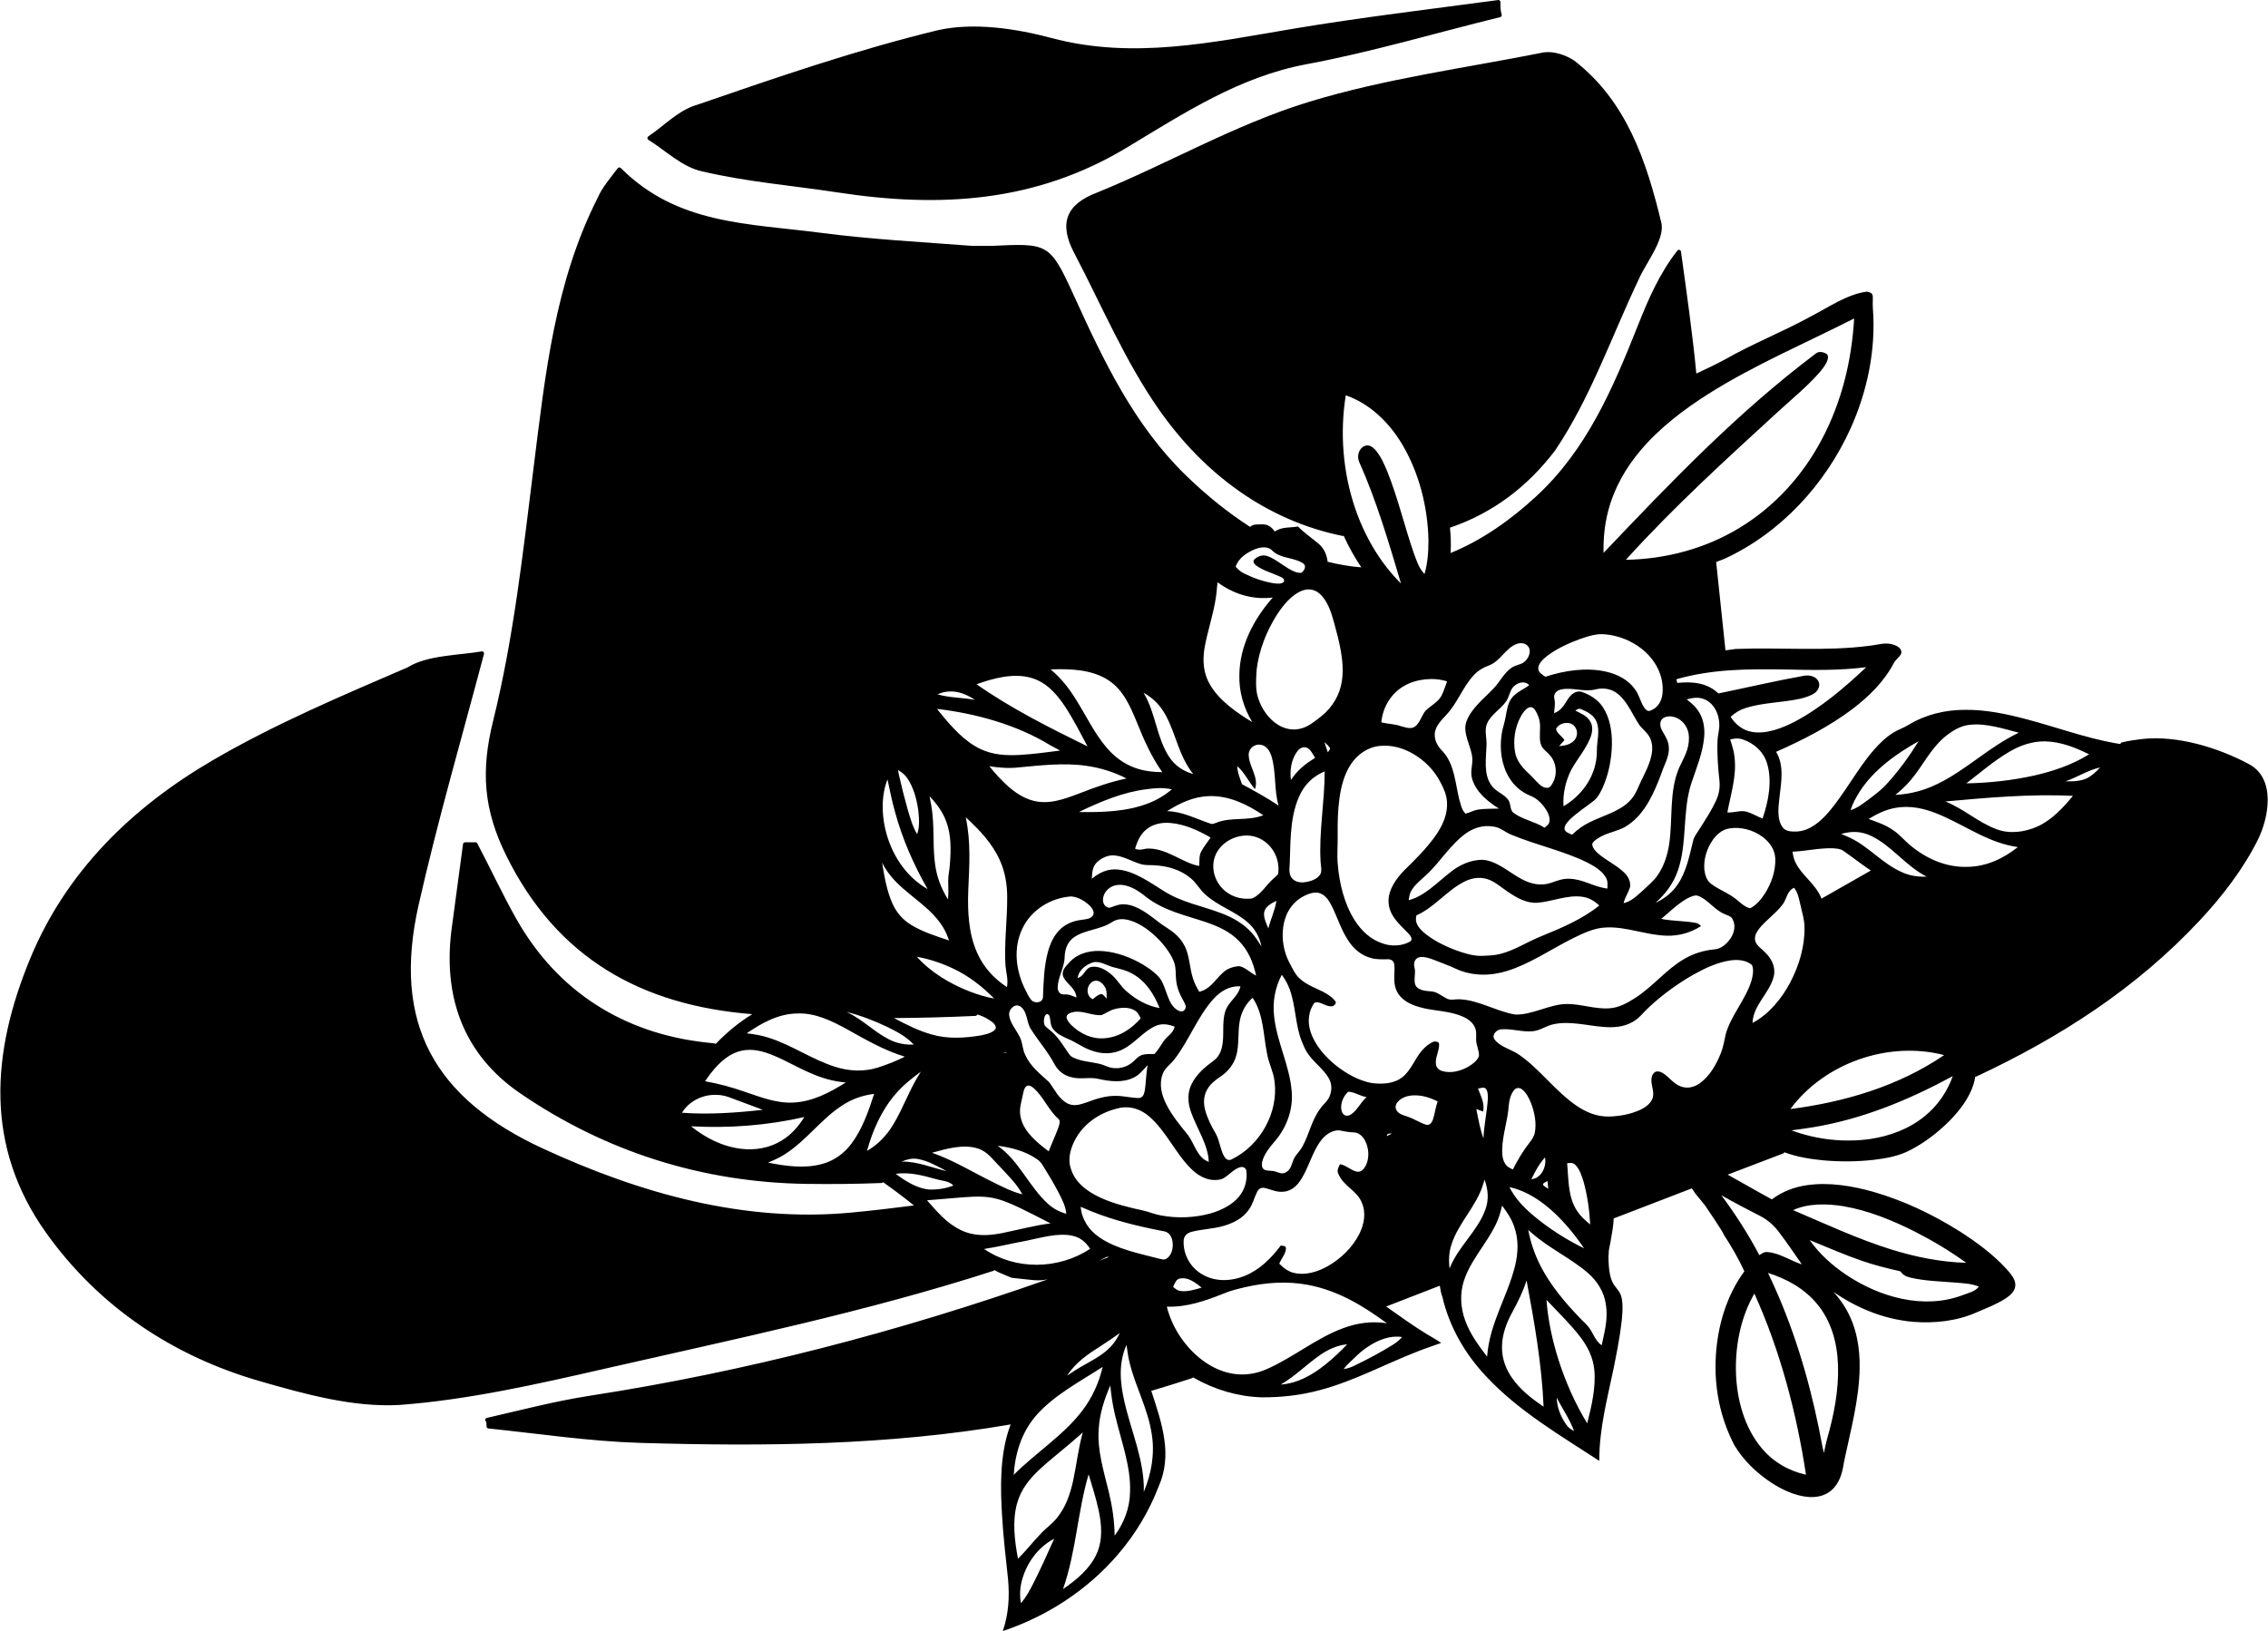 <?xml version="1.0" encoding="UTF-8"?>
<!DOCTYPE svg PUBLIC "-//W3C//DTD SVG 1.0//EN" "http://www.w3.org/TR/2001/REC-SVG-20010904/DTD/svg10.dtd">
<!-- Creator: CorelDRAW -->
<svg xmlns="http://www.w3.org/2000/svg" xml:space="preserve" width="1.667in" height="1.199in" version="1.0" shape-rendering="geometricPrecision" text-rendering="geometricPrecision" image-rendering="optimizeQuality" fill-rule="evenodd" clip-rule="evenodd"
viewBox="0 0 1666.67 1199.12"
 xmlns:xlink="http://www.w3.org/1999/xlink"
 xmlns:xodm="http://www.corel.com/coreldraw/odm/2003">
 <g id="Layer_x0020_1">
  <path fill="black" d="M774.65 1131.21c-4.96,11.17 -10,22.33 -15.53,33.24 -2.63,5 -5.07,9.87 -8.94,14.07 -0.98,-5.93 -0.69,-11.41 0.9,-17.19 3.55,-12.59 11.84,-24.03 23.57,-30.13zm-56.51 -385.44c-0.18,0.6 -0.71,1.04 -1.37,1.07 -19.96,0.93 -39.93,1.46 -59.91,1.6 9.2,4.84 18.43,9.52 28.15,12.16 11.46,3.33 24.41,2.54 36.05,0.53 3.49,-0.78 8.57,-1.75 10.66,-4.93 0.5,-3.34 -3.44,-5.47 -5.81,-6.99 -2.52,-1.59 -5.12,-2.61 -7.78,-3.43zm-165.37 -0.2c-81.63,-6.5 -143.48,-41.11 -180.82,-116.44 -16.84,-33.97 -18.8,-62.5 -9.73,-99.11 15.13,-61.09 21.99,-124.03 29.78,-186.37 8.56,-68.44 15.53,-136.07 47.24,-198.52 3.21,-7.49 9.69,-14.91 14.59,-21.44 0.27,-0.36 0.65,-0.56 1.09,-0.59 0.45,-0.04 0.85,0.11 1.17,0.43 41.55,41.55 93.13,40.6 147.22,47.65 36.98,4.82 74.27,6.75 111.38,9.6 4.49,0 8.93,0 13.39,0 42.07,-1.96 43.31,-2.44 61.04,36.46 21.81,47.87 44.08,95.05 82.38,132.25 14.47,14.06 30.21,26.94 47.19,37.86l0.02 0.01c2.01,-2.33 6.54,-1.76 9.3,-1.87 4.15,-0.01 6.45,2.19 8.83,5.23 5.46,-3.63 10.84,-2.56 17.04,-3.65 4.81,4.9 10.47,8.64 15.64,13.09 3.98,3.65 5.52,8.09 6.19,12.91 0.17,-0.02 0.36,-0 0.54,0.04 7.94,1.99 16.04,3.34 24.19,3.99 -4.96,-7.36 -9.28,-15.13 -12.96,-23.21 -0.28,0.13 -0.59,0.17 -0.92,0.1 -56.33,-11.48 -101.9,-45.94 -134.64,-92.56 -25.22,-35.93 -42.29,-76.83 -62.61,-115.56 -11.41,-21.74 -5.9,-35.76 17.11,-44.39 52.04,-21.2 101.02,-49.85 154.94,-66.4 56.45,-17.33 115.45,-25.02 173.31,-36.59 7.2,-1.03 16.22,2.03 22.28,6.07 38.44,29.79 53.04,73.7 64,119.11 2.94,12.17 -11.6,30.06 -16.45,41.38 -20.1,42.11 -35.41,87.29 -61.7,126.23 -20.06,26.31 -45.44,45.8 -76.88,56.53 -0.11,0.04 -0.21,0.06 -0.32,0.07 0.65,6.4 0.84,12.69 0.45,18.67 23.45,-9.57 44.48,-24.6 63,-41.71 37.16,-34.35 56.34,-79.34 74.63,-125.42 7.85,-19.78 15.84,-38.19 29.05,-55.18 0.38,-0.49 0.98,-0.69 1.57,-0.53 0.59,0.16 1.01,0.63 1.1,1.24 4.15,29.85 8.39,59.68 11.31,89.68 7.31,-3.52 13.58,-6.31 21.18,-10.46 20.55,-11.69 42.61,-20.36 63.38,-31.76 12.56,-6.51 26.4,-16.12 40.57,-17.97l0.44 0c1.98,0.54 3.61,0.71 4.1,3.05 0.16,3.04 -0.18,6.07 0.08,9.1 2.35,30.09 -3.98,60.85 -16.35,88.27 -18.59,41.27 -51.56,77.06 -92.94,96.04 -0.01,0 -2.46,0.95 -5.95,2.28 0.04,0.12 0.07,0.24 0.09,0.37 2.26,21.52 4.52,43.04 6.8,64.55 2.26,-0.3 4.76,-0.64 7.54,-1.02 32.72,-1.28 66.61,1.9 98.62,-2.39 6.41,-0.68 11.74,-2.93 18.13,-0.5 2.71,1.06 5.94,3.2 4.78,6.59 -1.37,2.56 -4.06,4.12 -5.38,6.8 -7.13,13.57 -18.2,24.37 -30.26,33.59 -17.01,12.87 -36.75,22.94 -56.21,31.54 6.05,10.02 3.78,22.01 2.54,33 -0.74,6.78 -2.15,15.95 1.87,21.91 2.23,3.83 6.92,3.72 10.81,3.68 9.5,-0.56 16.96,-6.99 22.98,-13.79 12.39,-14.32 21.25,-31.98 33.76,-46.33 4.09,-4.63 8.76,-9.21 14.02,-12.48 3.63,-2.3 7.72,-3.56 11.37,-5.82 12.51,-7.59 27.04,-11.1 41.61,-11.04 15.25,-0.22 31.01,3.14 45.69,7.07 21.21,5.64 42.89,13.54 64.41,17.41 1.33,0.21 2.67,0.44 4.02,0.66 0.09,-0.6 0.53,-1.09 1.15,-1.23 4.82,-1.11 9.7,-1.89 14.61,-2.44 25.93,-2.93 56.06,6.29 78.77,18.44 19.83,10.61 14.69,39.27 6.4,55.84 -10.74,21.49 -26.19,41.49 -42.55,59.01 -46.64,49.94 -102.8,86.11 -164.33,114.84 -0.26,0.12 -0.52,0.17 -0.79,0.14 -0.23,1.79 -0.62,3.57 -1.16,5.32 -3.07,10.19 -10.22,19.44 -17.58,26.96 -8.53,8.56 -18.31,16.11 -29.06,21.67 -8.39,4.36 -17.41,6 -26.71,7.12 -12.41,1.4 -24.93,1.49 -37.36,0.35 -9.47,-0.91 -19.39,-2.54 -28.38,-5.91 -0.15,0.39 -0.45,0.7 -0.87,0.86 -13.61,5.19 -27.22,10.39 -40.81,15.59 15.22,8.68 31.61,17.76 32.46,18.19 7.52,-5.69 16.34,-9.08 25.65,-10.42 16.07,-2.41 33.47,0.48 49.01,4.88 22.36,6.45 43.74,16.63 63.4,29.03 12.25,7.85 24.44,16.79 34.31,27.56 2.84,3.31 6.75,7.37 6.63,12.01 -0.14,4.35 -3.61,7.39 -6.96,9.66 -6.54,4.27 -14.16,7.16 -21.3,10.24 -14.75,6.59 -31.19,8.31 -47.17,7.03 -21.12,-1.91 -40.89,-9.93 -58.22,-21.96 3.43,3.9 6.59,7.96 9.15,12.49 7.66,13.23 10.28,28.25 10.04,43.39 -0.28,22.74 -6.61,45.88 -11.26,67.98 -1.25,7.46 -2.49,14.31 -7.64,20.2 -4.61,5.21 -11.36,7.13 -18.16,6.72 -10.02,-0.63 -20.02,-5.39 -28.31,-10.83 -10.51,-7.03 -20.12,-16.21 -26.63,-27.11 -10.67,-20.28 -15.13,-43.24 -13.69,-66.07 1.36,-21.94 7.81,-44.07 20.94,-61.94 -4.3,-9.35 -9.45,-18.21 -15.05,-26.81 -0.39,-1.91 -13.49,-21.13 -13.75,-21.43 -0.26,-0.52 -0.64,-0.97 -1.1,-1.31 -0.05,-0.07 -0.1,-0.14 -0.16,-0.21 -0.21,-0.42 -0.45,-0.72 -0.78,-1.04 -0.05,-0.09 -5.25,-6.45 -5.57,-6.82 -0.04,-0.08 -0.09,-0.17 -0.14,-0.25 -0.15,-0.37 -0.36,-0.72 -0.62,-1.02 -0.14,-0.28 -0.31,-0.53 -0.51,-0.76 -0.26,-0.52 -0.63,-0.96 -1.09,-1.31 -0.12,0.09 -0.25,0.17 -0.39,0.22 -18.76,7.2 -37.52,14.42 -56.27,21.65 -0.2,0.08 -0.39,0.11 -0.59,0.11 -0.26,5.71 -1.33,11.54 -2.48,17.89 -0.49,3 -1.41,5.7 -1.24,8.73 -0.09,0.32 -0.14,0.66 -0.14,1.01 0,41.81 20.24,2.5 4.03,81.45 -4.81,23.39 -10.83,45.12 -10.81,69.24 -28.7,-18.67 -59.63,-36.81 -83.14,-62.08 -15.57,-16.48 -27.12,-36.49 -32.22,-58.62 -0.78,-1.84 -1.39,-4.71 -1.86,-8.04l-39.42 15.3c9.54,6.76 18.96,13.57 29.01,19.77 3.8,2.37 7.75,4.43 11.42,7 -6.02,2.17 -12.1,4.16 -18.04,6.55 -23.61,9.23 -46.09,21.44 -70.65,28.01 -14.16,3.87 -28.8,5.55 -43.46,5.43 -17.16,-0.55 -34.23,-5.58 -49.13,-14.06 -0.37,-0.21 -0.74,-0.43 -1.11,-0.65 -0.18,0.3 -0.46,0.53 -0.82,0.65 -9.93,3.23 -19.88,6.35 -29.89,9.32 3.92,11.93 7.96,23.9 9.63,35.91 1.68,11.51 0.7,23.28 -4.05,33.98 -7.04,18.42 -17.15,35.32 -30.01,50.28 -22.44,26.22 -52.08,45.48 -84.74,56.42 4.34,-12.36 5.06,-25.32 3.87,-38.29 -1.56,-15.1 -3.46,-30.44 -4.32,-45.61 -1.37,-21.02 -1.74,-44.55 5.07,-64.72 0.37,-1.12 0.76,-2.22 1.18,-3.31 -89.82,15.51 -181.4,16.26 -272.26,13.57 -37.43,-1.11 -74.46,-6.77 -111.66,-10.59 -0.77,-0.08 -1.35,-0.72 -1.35,-1.49 0,-0.79 0.06,-3.16 -0.52,-3.75 -0.39,-0.39 -0.53,-0.93 -0.37,-1.47 0.15,-0.54 0.56,-0.92 1.1,-1.04 25.29,-5.83 50.39,-12.4 76.07,-16.37 114.6,-17.72 226.85,-46.99 336.17,-85.48 -8.1,1.41 -9.78,0.51 -26.48,-1.17 -9.83,-4.06 -10.46,-4.41 -11.71,-5.23 -0.31,-0.18 -0.59,-0.34 -0.85,-0.5 -0.18,0.3 -0.46,0.52 -0.82,0.63 -93.09,30.03 -188.98,49.86 -284.22,71.61 -50.12,11.45 -100.77,23.07 -152.18,26.96 -34.22,1.95 -69.77,-7.99 -102.43,-17.37 -64.17,-18.43 -118.65,-54.69 -157.55,-109.23 -45.24,-63.43 -40.26,-132.3 -11.7,-201.46 26.56,-64.3 74.96,-111.31 134.29,-145.92 45.77,-26.7 94.76,-47.36 143.33,-68.31 13.97,-8.9 37.93,-8.84 54.3,-11.68 0.52,-0.09 1,0.07 1.36,0.46 0.35,0.39 0.48,0.89 0.34,1.4 -16.26,61.41 -34.07,122.6 -48.07,184.57 -19.68,87.15 11.69,142.26 91.48,179.09 71.4,32.95 147.79,54.58 227.13,46.98 15.21,-1.46 30.39,-3.24 45.54,-5.19 -7.38,-5.89 -14.91,-11.65 -22.78,-17.14 -0.26,0.38 -0.69,0.62 -1.17,0.64 -18.36,0.75 -36.74,0.89 -55.11,0.64 -76.12,-1.04 -147.56,-23.52 -210.45,-66.61 -41.29,-28.3 -56.4,-69.83 -50.64,-118.76 2.92,-21.47 5.73,-42.96 8.65,-64.43 0.1,-0.75 0.73,-1.3 1.48,-1.3 2.57,0 5.13,0 7.7,0 0.57,0 1.06,0.3 1.33,0.8 9.74,18.52 18.52,37.52 28.82,55.74 30.12,53.24 78.84,83.92 139.25,90.6l6.27 0.69c0.34,0.04 0.64,0.18 0.87,0.4 8.08,-8.39 17.06,-15.91 26.97,-21.93zm247.22 338.31c2.57,8.63 5.44,17.45 7.31,26.24 2.3,10.54 3.18,21.91 -1.36,32 -4.9,11.15 -15,19.39 -24.79,26.11 9.79,-27.99 10.54,-56.3 18.83,-84.35zm-4.29 -30.87c-3.33,11.79 -4.59,23.87 -7.17,35.81 -2.23,9.91 -5.41,19.24 -11.93,27.19 -3.19,4.06 -7.27,6.81 -10.83,10.47 -6.15,6.26 -11.46,13.23 -17.7,19.42 -2.51,-13 -4.34,-27.97 -0.63,-40.87 2.81,-10.09 9.08,-17.88 16.63,-24.89 9.31,-8.62 19.52,-16.25 28.95,-24.74l2.68 -2.39zm348.39 -25.59c4.07,8.25 9.65,15.97 12.7,24.64 -2.27,-1.2 -4.26,-2.61 -5.73,-4.77 -4.09,-5.88 -6.83,-12.62 -6.97,-19.87zm-328.18 -8.89c0.68,7.11 1.69,14.15 3.35,21.1 4.2,18.41 11.98,38.41 11.16,57.32 -0.19,11.65 -4.42,22.68 -11.32,32 -0.13,-10.76 -1.67,-21.33 -4.21,-31.78 -3.66,-15.41 -8.72,-30.8 -7.48,-46.89 0.68,-11.17 4.1,-21.56 8.5,-31.76zm-5.65 -13.65c-2.64,11.7 -7.73,22.78 -15.04,32.31 -13.53,17.86 -34.2,30.87 -50.3,47.04 1.07,-16.42 6.09,-32.17 17.28,-44.52 12.85,-14.29 31.97,-24.41 48.06,-34.82zm17.56 -16.21c0.64,4.62 1.26,9.22 2.43,13.74 4.45,17.79 13.36,33.4 16.14,51.93 2.34,14.55 -0.28,28.98 -5.86,42.48 0.73,-22.7 -9.44,-44.8 -14.33,-66.8 -3.17,-13.97 -4.33,-27.93 1.63,-41.35zm162.19 -0.41c-4.95,5.29 -10.26,10.27 -15.91,14.82 -9.68,7.72 -20.31,13.85 -32.93,14.78 10.63,-6.13 18.97,-14.8 28.98,-21.73 5.97,-4.11 12.56,-7.16 19.85,-7.87zm40.45 -5.35c-2.08,2.31 -4.27,4.11 -6.92,5.74 -9.04,5.68 -18.56,10.64 -28.15,15.3 -2.59,1.3 -5.03,2.13 -7.92,2.52 2.43,-3.42 5.64,-5.87 8.54,-8.83 4.45,-4.5 9.63,-8.27 15.3,-11.07 5.99,-2.97 12.43,-4.66 19.15,-3.65zm-207.54 -2.9c-1.83,3.69 -3.94,7.17 -6.85,10.13 -6,6.34 -13.69,10.04 -21.15,14.34 -3.71,2.09 -7.22,4.48 -10.78,6.83 6.37,-9.82 15.39,-15.85 25.07,-21.99 4.68,-2.95 9.16,-6.17 13.71,-9.3zm313.62 -24.37c0.79,0.81 1.59,1.63 2.39,2.44 7.68,8.13 15.82,16.09 22.62,24.98 5.32,6.95 9.17,14.79 10.1,23.57 1.4,13 -1.99,27.15 -5.17,39.74 -8.81,-14.45 -15.67,-29.91 -20.87,-45.99 -4.67,-14.57 -7.9,-29.48 -9.08,-44.75zm152.81 -4.69c19,42.02 31.02,87.7 37.96,133.21 -12.87,-2.86 -24.55,-9.67 -32.89,-19.92 -12.43,-15 -17.88,-35.33 -18.57,-54.5 -0.66,-19.04 2.95,-39.13 12,-56.02 0.5,-0.93 1,-1.85 1.5,-2.76zm-328.12 -6.37c21.91,4.12 40.29,15.2 57.99,28.21 -10.93,-1.72 -21.89,-0.24 -32.19,3.64 -19.56,7.17 -37.12,21.81 -56.17,30.1 -7.57,3.38 -15.98,4.7 -24.2,3.46 -9.79,-1.41 -18.8,-6.22 -26.26,-12.58 -11.12,-9.58 -19.35,-22.55 -22.94,-36.81 14.33,0.5 28.23,-4.17 41.33,-9.48 5.27,-2.27 10.64,-3.52 16.2,-4.85 15.26,-3.49 30.78,-4.6 46.24,-1.69zm160.68 -3.29c5.66,30.39 11.23,61.96 12.5,92.85 -8.74,-5.95 -17.07,-12.37 -23.17,-21.14 -4.67,-6.61 -7.45,-14.43 -7.41,-22.56 0.02,-9.52 3.33,-18.07 7.85,-26.29 4.04,-7.34 7.66,-14.86 10.24,-22.85zm-238.83 5.31c-4.95,1.48 -10.87,3.3 -16.04,2.39 -2.08,-0.37 -3.36,-1.67 -4.96,-2.91 1.31,-2.54 2.07,-5.93 5.49,-6.24 6.09,-0.93 11.04,3.31 15.51,6.76zm416.29 -10.81c13.87,4.43 26.52,11.33 35.96,22.65 10.66,12.76 14.96,28.8 15.51,45.18 0.63,18.3 -3.08,37.07 -8.13,54.58 -0.93,3.31 -1.57,6.67 -2.23,10.03 -1.5,-5.99 -2.41,-12.08 -3.68,-18.11 -7.78,-38.06 -19.21,-75.74 -35.83,-110.91 -0.54,-1.14 -1.06,-2.27 -1.59,-3.42zm30.65 -24.13l0.68 0.3c12.61,5.13 25.15,10.62 38.02,15.04 9.13,3.15 18.47,5.44 27.89,7.59 2.1,2.76 4,3.78 7.34,4.61 10.71,2.57 22.29,2.79 33.24,3.69 5.98,0.55 11.52,0.65 17.17,2.92 -2.7,3.77 -7.73,4.65 -11.86,6.3 -28.7,10.87 -61.26,1.47 -85.83,-15.06 -9.95,-6.76 -19.37,-15.07 -26.32,-24.95l-0.33 -0.44zm-542.04 -3.22c5.78,1.17 10.02,4.74 13.09,9.65 -23.18,15.27 -54.83,15.9 -77.91,0.1 10.47,-1.6 20.7,-4.21 31.12,-6.07 10.51,-2.13 23.08,-5.97 33.7,-3.68zm335.14 -4.22c0.86,0.73 1.72,1.46 2.58,2.19 12.78,11.34 28.61,18.43 41.42,29.52 6.85,6.04 11.83,13.94 13.08,23.1 1.69,10.55 -0.91,19.73 -3.08,29.91 -5.02,-3.09 -6.63,-10.47 -10.75,-14.7 -11.76,-11.69 -23.54,-24.7 -31.78,-39.15 -5.57,-9.7 -9.39,-19.86 -11.46,-30.86zm-19.2 -17.91c3.6,4.81 6.91,9.66 8.87,15.4 3.36,9.37 2.99,19.14 0.7,28.71 -5.79,23.33 -18.74,42.06 -20.6,66.94 -6.43,-8.49 -12.46,-16.54 -16.14,-26.7 -3.42,-9.34 -3.98,-19.62 -0.89,-29.15 5.91,-18.36 22.68,-32.98 27.16,-51.66 0.3,-1.18 0.6,-2.36 0.9,-3.54zm-309.79 0.87c2.56,0.96 5.03,2.17 7.57,3.2 16.97,6.9 35.37,11.28 53.33,14.75 3.26,0.43 5.24,2.69 6.19,5.7 1.37,4.67 0.59,11.23 -3.67,14.24 -2,1.72 -4.61,0.37 -6.87,-0.03 -14.14,-3.67 -30.59,-6.98 -42.78,-15.4 -7.66,-5.19 -12.95,-13.12 -13.77,-22.46zm560.91 -0.38c18.19,3.1 36.13,10.44 52.53,18.74 13.04,6.67 25.67,14.22 37.53,22.81 -18.5,-0.48 -37.15,-4.24 -54.8,-9.7 -24.57,-7.62 -48.76,-18.91 -72.47,-29.02 11.18,-5.16 25.3,-4.83 37.2,-2.84zm-628.42 -6.63c7.83,1.04 14.95,4.12 22.04,7.44 7.85,3.76 15.57,7.79 23.32,11.76 -12.16,1.58 -23.94,4.79 -35.93,7.22 -10.31,1.99 -20.45,2.37 -30.1,-2.35 -10.6,-5.14 -17.14,-13.33 -24.79,-21.84 7.19,-0.68 14.42,-1.11 21.61,-1.8 7.78,-0.61 16.11,-1.44 23.85,-0.44zm538.47 -1.45c9.32,5.29 18.8,10.22 28.33,15.11 5.55,2.82 9.96,6.65 13.72,11.58 5.99,7.83 11.53,16.02 17.15,24.11 -8.1,-2.59 -16.48,-8.37 -25.09,-9.04 -2.58,-0.32 -4.19,0.91 -6.18,2.26 -8.14,-15.4 -17.52,-30.08 -27.95,-44.03zm-155.8 -6.02c9.88,2.11 18.71,7.16 26.57,13.37 11.04,8.73 20.4,20.02 28.31,31.62 -13.12,-6.38 -25.88,-14.56 -37.07,-23.91 -7.15,-6.09 -13.57,-12.59 -17.81,-21.08zm28.04 -4.48c0.18,1.92 0.35,3.83 0.49,5.76 -1.22,-0.82 -2.51,-1.65 -3.62,-2.6 -0.8,-1.96 1.96,-2.22 3.13,-3.17zm-46.3 -1.01c2.63,7.24 3.28,14.67 0.59,22.01 -5.62,15.78 -19.97,27.12 -26.31,43.3 -0.73,-5.96 -0.51,-11.9 1.4,-17.63 5.03,-15.8 18.57,-28.39 23.29,-44.34l1.04 -3.35zm-432.86 -4.29c10.3,-1.37 19.62,1.16 29.41,3.85 4.19,1.3 9.99,1.33 12.98,4.77 -5.59,2.26 -12.09,3.19 -18.09,2.93 -8.81,-0.9 -17.39,-6.29 -24.3,-11.55zm499.4 -6.72c3.43,3.22 5.06,8.67 6.39,13.06 2.7,10.06 4.18,20.52 4.72,30.92 -4.83,-3.85 -9.1,-8.08 -11.78,-13.74 -4.54,-9.16 -4.22,-21.3 -5.17,-31.35 2.23,-0.03 4.07,-0.62 5.84,1.13zm-483.19 -4.16c7.46,1.24 14.69,5.48 21.34,8.94 -11.29,-2.58 -21.36,-7.18 -33.23,-7.05 3.87,-1.56 7.68,-2.67 11.89,-1.89zm461.07 -1.15c1.32,6.7 -2.61,15.31 -10.04,16.03 2.75,-5.59 5.8,-11.43 10.04,-16.03zm-417.26 -6.69c7.74,2.36 11.25,8.29 16.77,13.67 5.69,6.26 12.39,12.6 16.29,20.17 -7.47,-1.92 -13.99,-5.22 -20.86,-8.63 -15,-7.32 -29.77,-16.51 -45.54,-21.95 10.3,-2.89 22.83,-6.5 33.34,-3.25zm14.88 -1.88c10.11,1.23 20.46,3.95 28.92,9.82 1.88,1.24 3.25,2.89 4.41,4.8 3.91,6.24 7.71,12.58 11.14,19.1 2.71,5.3 5.43,10.22 6.06,16.27 -5.33,-1.46 -9.65,-3.79 -13.71,-7.52 -13.65,-12.41 -21.36,-31.86 -36.81,-42.47zm250.7 -11.38c3.75,0.58 7.37,1.5 11.21,1.56 3.61,0.06 6.37,2.81 8.06,5.76 2.94,5.42 3.44,12.51 0.91,18.16 -1.43,2.78 -3.41,5.54 -6.96,4.91 -4.42,-1.09 -7.65,-4.67 -12.3,-5.49 -0.94,2.38 -2.34,4.18 -1.28,6.83 3.93,9.65 13.62,12.19 17.41,21.46 3.25,7.57 1.7,15.89 -1.87,23.03 -5.03,9.91 -13.5,18.14 -23.09,23.63 -7.4,4.13 -16.28,7 -24.76,5.03 -4.46,-1 -7.82,-3.67 -10.98,-6.83 1.47,-3.63 4.96,-7.46 4.92,-11.42 -0.44,-2.17 -2.13,-1.41 -3.81,-1.93 -6.93,9.3 -15.39,17.71 -26.24,22.24 -10.24,4.15 -21.92,4.69 -31.65,-1.11 -8.89,-5.17 -14.29,-15.22 -13.44,-25.5 0.51,-2.98 2.75,-4.86 5.55,-5.63 7.91,-2.11 16.19,-2.12 24.15,-4.54 7.17,-2.12 14.05,-5.7 18.32,-12.06 2.9,-4.09 3.82,-8.78 6.06,-13.11 1.07,-2.01 2.73,-2.98 5.05,-2.64 4.57,0.9 8.31,3.05 13.18,2.86 5.21,-0.05 9.5,-2.95 12.52,-7.04 6.65,-9.04 9.22,-21.67 16.06,-30.67 3.02,-4.06 7.8,-7.45 13.02,-7.5zm-392.77 -9.74c-4.33,6.97 -9.69,13.07 -16.76,17.36 -8.91,5.43 -19.44,7.24 -29.73,5.98 -13.7,-1.65 -26.13,-7.98 -36.78,-16.54 27.92,1.53 56,-0.61 83.28,-6.81zm232.48 -6.87c7.72,-1.24 14.93,1.25 20.79,6.25 12.51,10.56 19.88,28.02 31.7,39.29 5.86,5.6 13.56,9.16 21.75,6.98 4.85,-1.96 8.78,-7.72 13.99,-8.83 1.81,-0.46 3.87,0.63 4.18,2.51 0.92,6.78 -0.95,13.87 -5.37,19.15 -5.17,6.3 -13.27,10.17 -20.97,12.38 -11.75,3.24 -24.7,3.72 -36.66,1.43 -4.52,-0.79 -8.69,-2.67 -13.15,-3.64 -17.96,-3.91 -47.25,-10.72 -52.97,-31.19 -2.36,-7.3 0.21,-15.38 3.82,-21.82 6.93,-12.14 19.38,-19.82 32.89,-22.49zm215.07 -9.06c6.42,-0.3 12.3,1.62 17.98,4.43 -1.58,4.45 -2.04,9.17 -3.54,13.62 -0.85,2.21 -2.46,4.26 -5.09,3.47 -4.63,-1.45 -8.71,-4.35 -13.36,-5.85 -2.8,-1.03 -6.09,-1.67 -7.93,-4.24 -1.47,-1.92 -1.17,-4.48 0.3,-6.3 2.81,-3.5 7.3,-4.95 11.65,-5.13zm-396.25 -1.09c-3.96,12.33 -8.66,25.81 -16.44,36.26 -5.49,7.55 -13.33,13.17 -22.43,15.43 -12.53,3.29 -26.58,1.37 -39.11,-1.17 4.16,-1.74 8.28,-3.53 12.09,-5.98 16.52,-10.41 27.61,-27.1 43.99,-37.04 6.7,-4.14 14.1,-6.54 21.9,-7.52zm-107.39 2.17c8.54,3.16 17.06,6.36 25.59,9.52 -19.65,2.2 -39.74,3.62 -59.49,2.17 7.04,-11.32 21.41,-15.79 33.9,-11.69zm455.89 -3.78c4.69,0.19 8.81,3.29 13.52,3.96 -4.3,3.75 -6.69,9.41 -11.3,12.63 -2.33,1.53 -4.87,1.63 -6.42,-0.95 -2.56,-4.99 0.16,-12.15 4.2,-15.63zm127.77 -1.72c3.24,2.5 5.3,6.81 6.77,10.54 2.43,6.49 3.91,14.02 2.69,20.91 -0.48,2.91 -2,5.22 -3.8,7.49 -4.88,6.2 -8.87,12.95 -12.43,19.99 -1.78,-0.94 -3.87,-1.8 -5.08,-3.44 -2.39,-3.09 -2.79,-7.18 -2.77,-10.96 0.22,-11.3 4.1,-21.31 4.83,-32.49 0.37,-3.99 1.45,-8.72 4.19,-11.79 1.49,-1.68 3.92,-1.56 5.6,-0.26zm-32.35 -0.61c1.88,-0.16 4.09,-1.4 5.63,0.07 1.7,1.81 1.62,5.27 1.58,7.58 -0.61,9.7 -2.82,19.23 -3.22,29.02 -2.53,-7.03 -3.82,-14.28 -5.24,-21.59 1.65,0.63 3.32,1.25 4.99,1.83 1.31,-5.98 -1.74,-11.44 -3.75,-16.91zm-326.73 -0.39c7.45,6.57 10.88,16.17 18.11,22.52 1.89,1.55 0.89,3.96 0.37,5.93 -2.18,6.14 -5.02,12.02 -7.34,18.09 -8.09,-6.09 -17.59,-13.65 -20.34,-23.86 -2.03,-7.14 0.5,-12.67 1.74,-19.56 0.44,-1.72 0.86,-3.4 2.3,-4.57 1.91,-0.96 3.68,0.28 5.15,1.44zm675.73 -8.74c-4.05,11.28 -10.91,21.46 -20.2,29.08 -11.58,9.64 -25.89,14.98 -40.69,17.17 -19.33,2.72 -39.4,0.37 -57.7,-6.37 5.38,-0.77 10.76,-1.39 16.11,-2.32 36.57,-6.15 70.04,-20 102.48,-37.56zm-758.54 -3.27c-8.24,12.46 -12.8,26.62 -20.58,39.28 -4.74,7.78 -11.12,14.44 -19.06,18.98 4.2,-15.02 10.54,-29.67 20.81,-41.59 5.49,-6.5 11.99,-11.69 18.83,-16.67zm752.16 -12.19c-33.43,22.85 -73.19,34.53 -113.02,39.67 25.14,-33.98 72.2,-50.28 113.02,-39.67zm-866.22 -1.85c11.4,3.74 22.04,10.5 33.15,15.18 8.17,3.61 16.74,6.09 25.68,6.8 -11.65,7.35 -24.32,14.05 -38.36,14.76 -12.58,0.67 -23.84,-3.87 -35.52,-7.79 -9.63,-3.39 -19.45,-6.13 -29.53,-7.86 5.39,-8.02 12.3,-16.51 21.28,-20.61 7.5,-3.48 15.59,-2.98 23.29,-0.47zm208.47 -27.19c1.09,3.13 0.48,6.81 2.57,9.61 2.73,3.85 7.41,5.86 11.59,7.74 5.65,2.34 10.4,6.08 16.21,8.11 7.76,3 16.52,3.22 23.95,-0.84 8.67,-4.4 14.91,-13.07 23.65,-16.93 4.82,-2.19 9.41,-1.35 14.18,0.46 -1.25,5.07 -5.33,6.63 -8.11,10.64 -2.24,3.2 -4.05,6.63 -6.79,9.48 -3.27,0.01 -7.06,-0.3 -10.11,1.06 -2.09,1.02 -3.77,3.09 -5.55,4.6 -4.12,3.69 -9.77,5.4 -15.25,4.54 -3.31,-0.5 -5.98,-2.15 -9.15,-2.94 -6.25,-1.49 -13.5,-1.78 -19.38,-4.57 -1.45,-0.66 -2.43,-1.43 -3.33,-2.73 -3.81,-5.41 -7.31,-11.53 -12.34,-16.1 -1.76,-1.64 -3.85,-2.98 -5.46,-4.76 -0.98,-2.06 -0.8,-4.77 -0.04,-6.88 0.91,-1.8 2.03,-2.24 3.37,-0.5zm-184.95 -1.56c13.09,-0.42 24.88,5.4 36.07,11.51 13.87,7.76 27.33,15.56 42.65,20.26 -6.33,3.26 -13.07,5.78 -19.83,8 -10.25,3.23 -21.12,2.7 -31.3,-0.53 -16.79,-5.26 -31.76,-15.95 -48.83,-21.38 -5.29,-1.74 -10.75,-2.66 -16.28,-3.26 11.22,-7.72 23.52,-14.53 37.52,-14.6zm35.88 -1.12c10.15,2.53 19.99,6.31 29.45,10.76 7.29,3.57 14.34,7.23 19.98,13.22 -6.44,0.29 -12.48,-0.87 -18.22,-3.81 -11.17,-5.67 -19.68,-14.91 -31.21,-20.17zm211.75 -1.15c2.41,1.37 3.3,3.55 4.5,5.89 -7.14,7.98 -15.96,13.87 -26.91,14.62 -9.17,0.67 -17.5,-3.36 -23.99,-9.59 -1.63,-1.65 -3.09,-3.37 -3.69,-5.67 0.08,-2.76 3.07,-3.6 5.3,-4.06 6.53,-1.26 13.83,2.81 20.38,2.32 3.15,-1.2 5.78,-3.35 9.09,-4.26 4.75,-1.43 10.91,-1.92 15.33,0.74zm-83.61 -2.63c5.17,4.11 4,11.69 7.61,16.75 5.51,8.7 12.3,16.3 17.13,25.47 2.72,4.99 7,8.31 12.57,9.58 6.54,1.75 13.17,-0.3 19.62,1.17 8.44,1.94 18.05,3.06 26.08,-0.96 4.52,-2.16 6.84,-5.77 10.29,-9.15 -1.42,6.22 -1.15,12.54 -2.21,18.78 -0.55,2.64 -1.31,5.31 -4.49,5.43 -5.44,-0.06 -10.81,-1.53 -16.28,-1.59 -7.7,-0.18 -14.72,2.09 -21.83,4.74 -4.65,1.6 -9.44,3.25 -14.15,0.86 -6.76,-3.64 -9.23,-10.02 -13.52,-15.66 -6.79,-6.28 -13.56,-11.27 -17.59,-20 -2.27,-4.58 -1.81,-9.52 -4.38,-13.91 -2.44,-4.82 -7.15,-10.19 -7.46,-15.69 -0.3,-4.25 4.61,-8.89 8.63,-5.81zm170.35 -6.61c8.15,11.94 7.81,27.17 10.6,40.85 1.11,7.09 4.65,13.18 5.5,20.29 3.15,23.07 -10.43,47.22 -31.15,57.46 -2.44,1.46 -4.34,0.31 -5.73,-1.81 -3.01,-5.06 -3.36,-11.78 -6.31,-16.95 -3.2,-5.43 -6.2,-11.32 -7.81,-17.44 -1.28,-4.94 -1.18,-10.1 1.35,-14.65 2.39,-4.46 6.13,-7.26 10.24,-10.02 5.27,-3.63 9.4,-8.7 11.22,-14.91 2.44,-8.24 1,-17.86 2.75,-26.31 1.22,-6.34 4.46,-12.26 9.35,-16.52zm-8.91 -8.43c-1.78,7.91 -8.98,11.05 -11.22,18.58 -2.64,8.39 -0.39,17.87 -2.46,26.43 -0.96,3.81 -2.82,7.31 -6.07,9.65 -6.54,4.8 -12.65,9.95 -16.29,17.39 -3.2,6.51 -2.67,13.99 -0.22,20.65 4.11,11.61 12.54,23.79 12.96,36.37 -8.62,-3.16 -10.3,-13.06 -15.26,-19.71 -5.91,-7.32 -11.72,-14.15 -15.98,-22.65 -3.4,-6.78 -5.46,-14.61 -2.74,-21.99 1.72,-4.99 5.72,-7.01 8.87,-11.27 10.4,-13.44 16.91,-31.1 28.19,-43.78 5.28,-5.98 11.95,-10.15 20.22,-9.66zm-108.36 -3.65c3.51,-1.65 6.73,0.93 8.49,3.81 1.87,2.84 1.46,5.67 1.47,8.9 -1.09,-1.07 -2.26,-3.27 -3.91,-3.35 -2.35,0.22 -4.52,2.43 -6.34,3.76 -5.3,-2.62 -4.74,-10.59 0.28,-13.13zm138.73 -4.88c2.38,3.29 4.39,6.81 5.78,10.63 4.39,11.83 4.09,25.44 8.48,37.21 1.19,3.06 2.42,6.18 4.13,8.98 4.29,6.93 11.65,11.87 15.85,18.72 2.52,4.02 2.81,8.83 1.13,13.23 -1.34,4.03 -4.87,6.31 -7.36,10.04 -6.32,8.68 -7.85,18.51 -12.89,27.57 -1.61,3.03 -4.19,5.37 -5.93,8.29 -1.89,3.82 -2.15,8.68 -6.46,10.73 -2.63,1.34 -4.63,0.14 -7.15,-0.63 -2.55,-0.95 -5.57,-0.39 -8.06,-1.28 -2.18,-1.07 -2.41,-3.42 -2.01,-5.58 1.41,-6.35 5.79,-11.19 9.83,-16.02 8.54,-10.22 13.19,-23.31 11.89,-36.68 -1.54,-18.55 -11,-36.16 -12.88,-54.79 -1.23,-10.46 0.73,-21.12 5.65,-30.42zm-138.79 -9.09c4.68,-1.31 10.26,2.29 14.76,3.51 4.95,1.3 9.78,2.25 14.26,4.87 9.86,5.46 15.85,14.98 19.93,25.19 -8.99,-1.51 -17.07,-6.09 -23.92,-11.98 -4.93,-4.13 -7.54,-9.81 -12.74,-13.68 -4.01,-3.18 -9.62,-5.93 -14.79,-4.19 -3.74,1.92 -4.26,6.52 -8.74,7.8 0.64,-5.85 6.03,-9.84 11.24,-11.51zm468.67 -1.46c5.32,-0.73 11.47,-0.26 15.73,3.37 1.51,3.27 0.64,7.87 -0.28,11.24 -4.04,13.7 -14.99,25.65 -18.92,39.32 -1.16,5.07 -1.87,10.11 -3.94,14.94 -3.13,7.73 -7.86,15.97 -14.63,21.06 -4.19,3.17 -9.4,4.65 -14.48,2.75 -5.68,-2.06 -8.49,-6.91 -13.42,-9.93 -1.59,-0.97 -3.62,-1.54 -5.41,-0.76 -1.33,0.78 -2.17,2.09 -2.54,3.57 -1.3,5.23 2.05,9.93 0.74,15.31 -1.2,4.15 -5.28,7.07 -8.98,8.88 -7.17,3.33 -15.28,4.83 -23.15,5.04 -8.91,0.22 -16.94,-3.15 -24.16,-8.1 -15.19,-10.41 -26.84,-26.8 -41.83,-37.23 -5.46,-3.93 -14.04,-5.73 -18.16,-11.27 -2.33,-3.22 0.88,-6.6 3.96,-7.43 7.86,-1.01 16.54,2.24 24.39,1.27 5.51,-0.6 9.5,-4.05 15.02,-5.11 11.52,-2.5 24.11,0.89 35.72,1.91 7.77,0.74 15.55,0.33 22.46,-3.63 5.12,-2.91 7.95,-7.21 12.25,-11.1 9.77,-9.04 20.67,-16.96 32.22,-23.57 8.35,-4.67 17.84,-9.19 27.39,-10.52zm-598.15 -2.67c9.17,1.63 18.16,4.68 26.59,8.62 11.45,5.4 21.4,13.09 30.23,22.11 -6.11,-1.16 -12.02,-2.9 -17.81,-5.14 -14.36,-5.58 -28.67,-14.02 -39,-25.59zm159.46 -25.76c7.98,3.28 15.06,9.23 20.74,15.64 3.65,4.23 7.07,9.1 8.97,14.38 1.54,4.18 0.88,8.39 1.45,13 0.56,5.69 2.79,10.67 5.59,15.57 1.11,2.13 2.31,3.95 0.65,6.22 -2.24,2.61 -5.53,0.23 -7.48,-1.52 -5.92,-5.84 -6.2,-16.77 -11.65,-22.83 -4.29,-4.58 -9.8,-8.15 -15.31,-11.07 -8.8,-4.57 -18.89,-7.82 -28.85,-7.93 -7.99,-0.02 -15.83,2.3 -21.36,8.33 -2.63,3.06 -5.94,5.73 -4.76,10.26 2.69,6.16 9.14,8.25 9.93,15.7 -3.1,-1.21 -5.75,-2.63 -9.2,-2.28 -3.11,0.24 -4.76,-2.54 -4.65,-5.35 0.3,-7.88 4.99,-14.24 5.13,-22.36 0.18,-5.55 2.04,-10.78 6.65,-14.15 8.13,-5.85 19.55,-5.59 28.23,-11.37 5.01,-3.31 10.64,-2.27 15.91,-0.23zm104.87 -15.37c-1,6.91 -4.24,13.45 -5.94,20.27 -1.43,-3.44 -3.59,-7.81 -3.11,-11.58 0.71,-4.54 5.34,-6.86 9.05,-8.69zm310.37 -3.5c6.83,2.75 11.55,9.99 18.55,13.02 2.21,1.17 5.07,1.45 6.25,3.8 2.63,4.36 1.49,9.8 -1.09,13.89 -2.72,4.22 -7.12,8.26 -12.37,8.52 -7.72,0.73 -15.13,3.03 -21.83,6.94 -13.37,7.75 -22.8,20.11 -36.16,28.76 -5.77,3.67 -12.15,7.24 -19.13,7.6 -10.55,0.72 -21.08,-3.33 -31.45,-3.19 -12.53,0.24 -25.14,8.17 -37.54,7.77 -13.35,-2.11 -27.02,-10.61 -40.57,-11.19 -3.66,-0.3 -7.21,1.15 -10.26,-0.8 -3.57,-1.8 -6.9,-4.84 -10.98,-5.02 -3.83,-0.37 -8.87,-0.55 -11.33,-4.02 -2.05,-3.78 0.17,-9.02 -0.91,-13.27 -0.77,-3.03 -0.39,-5.93 2.54,-7.54 3.73,-1.35 8.62,0.46 12.17,1.82 5.31,2.17 10.73,4 15.91,6.49 11.9,5.39 25.26,5.31 37.58,1.41 16.11,-4.99 31.63,-15.51 46.66,-23.17 8.24,-4.07 16.77,-8.46 26.14,-8.74 14.71,-0.69 29.79,5.81 44.64,6.07 8.76,0.22 17.62,-2.32 24.94,-7.11 -1.14,-1.09 -2.18,-2.05 -3.8,-2.29 -8.38,-1.61 -17.04,-1.24 -25.43,-2.97 6.09,-5.13 12.11,-11.1 19.07,-15.02 2.37,-1.14 5.84,-3.06 8.42,-1.74zm-461.38 0.28c5.19,0.33 10.37,3.4 14.01,7.01 1.56,1.61 3.59,4.67 2.19,6.86 -1.8,2.85 -5.15,2.81 -8.13,3.3 -5.75,0.66 -11.22,2.66 -15.56,6.57 -4.88,4.39 -7.67,10.58 -9.41,16.79 -2.99,10.98 -3.24,22.07 -3.69,33.29 -0.07,4.4 -5.72,5.11 -8.4,2.55 -2.22,-2.56 -3.63,-5.91 -5.15,-8.91 -6.48,-13.65 -8.3,-29.61 -1.71,-43.59 6.46,-13.91 20.76,-22.76 35.86,-23.87zm183.46 -2.14c3.91,1.53 6.34,5.54 8.19,9.09 4.26,8.53 6.95,17.88 12.52,26.06 3.93,5.77 9.29,10.35 16.12,12.2 4.36,1.36 8.58,0.96 13.04,0.98 2.65,0.12 4.06,1.63 4.37,4.2 0.53,6.09 -1.09,11.8 1.19,17.86 2.02,5.48 6.67,8.98 11.87,11.22 11.41,4.94 22.85,3.7 34.76,7.88 4.41,1.61 8.84,3.91 11.07,8.27 1.72,3.17 1.17,6.18 1.22,9.61 -0.05,4.08 2.42,8.22 2.06,12.24 -1.33,3.41 -4.93,6.04 -8,7.8 -5.61,3.15 -12.53,4.94 -18.86,3.15 -2.37,-0.7 -4.34,-2.31 -4.74,-4.87 -0.79,-5.06 2.69,-10.29 2.29,-15.13 0.05,-1.63 -2.68,-1.97 -3.89,-1.68 -3.46,1.31 -6.5,3.96 -8.86,6.76 -5.18,6.12 -7.91,14.39 -14.17,19.33 -6.28,5.03 -14.87,5.3 -22.5,4.39 -9.56,-1.74 -18.72,-6.93 -26.29,-12.88 -7.98,-6.43 -15.64,-15.05 -18.79,-24.98 -2.3,-7.13 -1.58,-15.01 2.85,-21.15 4.02,-1.83 9.17,3.78 13.65,2.35 1.41,-0.39 1.7,-1.46 2.21,-2.68 -1.45,-2.71 -4.37,-4.77 -6.94,-6.35 -6.76,-4 -14.15,-5.83 -20,-11.44 -3.22,-3.02 -4.76,-6.66 -6.79,-10.47 -5.42,-9.77 -6.97,-21.9 -3.83,-32.65 2.15,-7.4 7.1,-13.8 14.04,-17.26 3.63,-1.81 8.23,-3.49 12.2,-1.88zm348.11 -4.22c3.06,4.03 3.59,8.45 4.77,13.22 1.18,5.53 2.9,10.46 2.85,16.21 0.19,13.78 -4.02,27.84 -10.39,40 -6.37,12.01 -15.66,23.49 -27.83,29.96 0.55,-13.51 12.75,-22.02 15.66,-34.42 1.51,-6.74 -1.6,-12.78 -6.3,-17.41 -2.29,-2.44 -6.11,-4.75 -7.17,-7.98 -1.11,-3.2 0.34,-6.32 2.2,-8.89 5.15,-6.81 12.9,-11.78 17.94,-18.67 3,-4.17 3,-9.76 8.26,-12.03zm-497.16 -2.1c7.83,-0.66 14.96,4.11 20.76,8.8 13.12,10.27 28.84,13.42 44.2,18.63 8.85,3.04 17.31,6.82 23.95,13.61 7,7.05 10.69,16.05 12.75,25.63 -4.15,-2 -7.79,-6.02 -12.28,-6.94 -4.6,0.24 -9.11,1.74 -12.43,5.06 -5.79,5.35 -8.85,11.71 -17.09,13.77 -1.86,-3.2 -3.59,-6.43 -4.66,-10 -2.16,-6.76 -2.35,-14.02 -4.75,-20.62 -1.49,-4.17 -4,-7.91 -7.21,-10.94 -4.24,-4.16 -9.42,-6.51 -14.03,-10.31 -6.86,-5.24 -15.17,-11.93 -24.11,-12.41 -4.12,-0.37 -7.33,1.29 -11.08,2.52 -2.95,-0.07 -4.92,-2.74 -4.92,-5.55 -0.05,-5.98 5.08,-10.77 10.89,-11.25zm270.91 -4.47c5.73,1.47 10.63,6.09 15.55,9.35 6.47,4.41 13.81,8.76 21.94,8.22 10.61,-0.73 22.24,-6.06 33.3,-4.35 4.83,0.68 8.72,3.13 12.25,6.37 -13.15,10.56 -28.53,16.8 -44.01,23.15 -9.55,4 -18.8,9.98 -28.88,12.48 -4.75,1.22 -9.34,1.22 -14.24,1.42 -6.23,-0.02 -12.64,-2.12 -18.46,-4.21 -8.47,-3.24 -17.19,-7.48 -24.01,-13.53 -3.53,-3.33 -6.31,-6.96 -4.79,-12.09 12.86,-5.56 22.31,-18.16 34.87,-24.59 5.06,-2.59 10.91,-3.85 16.47,-2.21zm-444.16 -11.97c9.96,20.81 33.2,28.46 44.83,47.61 1.87,3.04 3.17,6.31 4.37,9.66 -9.39,-3.13 -19.45,-6.28 -27.92,-11.48 -6.11,-3.73 -10.72,-9.06 -13.65,-15.59 -4.2,-9.34 -6.02,-20.11 -7.64,-30.19zm171.28 -5.2c6.5,0.68 13,4.72 19.26,6.45 2.84,0.83 6.15,0.53 9.13,0.71 9.87,0.48 19.6,3.13 27.26,9.63 4.19,3.44 6.47,8.19 10.53,11.78 9.05,8.38 21.65,12.37 30.66,20.06 5.76,4.75 9.23,10.98 10.76,18.24 -2.36,-3.59 -4.51,-7.2 -7.48,-10.35 -5.93,-6.49 -13.39,-10.72 -21.52,-13.87 -14.71,-5.7 -29.68,-8.04 -43.25,-16.78 -9.92,-6.19 -21.39,-14.47 -33.32,-15.54 -7.39,-0.76 -13.61,2.19 -19.17,6.78 0.26,-4.47 0.33,-8.51 3.59,-11.97 3.46,-3.38 8.65,-5.8 13.56,-5.14zm106.29 -12.47c9.68,4.61 15.2,15.68 13.49,26.2 -1.39,1.63 -3.17,2.92 -4.67,4.44 -4.43,4.26 -8.67,11.25 -14.62,13.44 -6.77,0.85 -13.72,-0.83 -19.11,-5.07 -7.44,-5.8 -11.12,-15.96 -8.25,-25.09 4.1,-12.96 21.03,-20 33.15,-13.92zm449.34 -1.98c15.2,7.22 25.37,22.06 40.87,30 -5.98,0.22 -11.77,-0.52 -17.29,-2.9 -14.59,-6.07 -24.47,-18.55 -38.43,-25.41 -2.31,-1.14 -4.69,-2.07 -7.07,-3.04 7.46,-2.28 14.85,-2.07 21.92,1.35zm-104.28 -5.41c8.42,-1.47 17.53,1.04 24.41,6.03 5.28,3.91 9.33,9.5 9.52,16.27 0.3,8.84 -2.84,17.93 -7.52,25.37 -2.74,4.2 -6.4,8.83 -11.04,11.02 -4.77,-1.1 -8.65,-5.89 -12.76,-8.51 -5.04,-3.48 -11.07,-5.78 -15.87,-9.48 -3.31,-2.44 -4.46,-6.52 -4.96,-10.43 -0.67,-7.69 1.85,-15.7 6.28,-21.97 2.96,-4.05 6.83,-7.45 11.94,-8.29zm-173.4 -1.42c5.49,0.64 8.51,4.19 13.64,6.15 17.78,7.41 38.14,11.73 55.52,20.31 4.92,2.55 10.75,5.96 13.57,10.91 1.6,2.65 1.29,5.3 1.19,8.24 -10.44,-1.29 -17.78,-7.04 -28.16,-7.22 -4.84,-0.19 -8.94,1.51 -13.39,3.03 -7.46,2.48 -14.99,0.81 -21.69,-2.89 -9.13,-4.8 -18.15,-13.54 -28.82,-14.09 -8.41,0.01 -17.08,3.93 -23.5,9.26 -9.52,7.31 -18.63,17.37 -30.53,20.45 0.43,-2.57 0.69,-4.98 2.1,-7.23 3.14,-5.2 8.26,-8.7 12.51,-12.89 9.03,-8.97 16.76,-21.25 27.09,-28.72 5.93,-4.35 13.13,-6.57 20.47,-5.3zm-237.61 -2.64c10.69,0.85 20.66,5.39 29.82,10.72 -2.18,3.4 -4.85,6.54 -6.78,10.09 -1.88,3.39 -1.22,7.01 -1.57,10.81 -11.97,-2.11 -22.85,-12.36 -36.48,-12.79 -4.16,-0.25 -6.99,1.97 -10.68,0.05 1.6,-4.95 3.41,-9.52 7.25,-13.19 4.9,-4.69 11.83,-6.23 18.43,-5.7zm-150.15 -4.16c10.2,9.39 19.57,19.15 25.27,32.03 3.76,8.5 5.22,17.64 5.2,26.9 0.09,16.76 -2.3,33.27 -1.25,50.26 0.55,5.39 2.11,10.15 1.08,15.63 -9.57,-6.15 -17.39,-14.85 -21.97,-25.32 -6.3,-14.09 -7.05,-30.45 -6.48,-45.65 0.81,-18.39 2.03,-35.67 -1.85,-53.85zm686.96 -7.43c11.3,-1.08 21.83,2.26 31.99,6.84 18.52,8.39 33.79,19.53 54.44,22.49 -10.67,8.44 -22.92,14.23 -36.72,14.53 -15.85,0.59 -30.68,-5.96 -42.61,-16.04 -4.38,-3.62 -7.62,-7.81 -12.37,-10.96 -5.57,-3.83 -11.65,-5.96 -17.96,-8.16 7.14,-4.51 14.72,-7.93 23.23,-8.69zm-508.2 -8.13c14.69,-0.53 28.09,6.02 39.97,14.04 -11.68,4.59 -23.5,0.98 -34.87,5.65 -1.34,0.39 -2.39,1.11 -3.8,0.59 -10.85,-3.57 -20.31,-8.9 -32.07,-9.26 9.58,-5.95 19.28,-10.63 30.78,-11.02zm-205.37 0.04c5.26,5.59 9.74,11.54 12.35,18.84 3.69,9.97 3.41,20.83 2.6,31.27 -0.24,4.11 -1.28,8.07 -1.23,12.17 0.03,4.54 0.32,9.04 -0.18,13.57 -4.94,-7.76 -8.24,-16.61 -9.46,-25.74 -1.7,-12.11 -0.63,-24.2 -1.91,-36.54 -0.38,-4.59 -1.34,-9.06 -2.17,-13.57zm840.5 -0.23c-7.39,8.89 -15.28,17.51 -25.96,22.47 -9.38,4.24 -20.71,5.78 -30.49,1.94 -13.31,-5.04 -23.9,-14.89 -37.34,-20.3 30.87,-2.8 62.82,-5.66 93.79,-4.11zm-662.37 -4.77c-5.1,4.28 -10.68,7.63 -16.88,10.07 -15.98,6.37 -34.43,6.87 -51.42,6.57 15.54,-7.57 32.65,-14.72 49.91,-16.79 6.16,-0.86 12.27,-1.28 18.39,0.14zm-209.04 -7.3c1.73,8.06 3.33,16.15 5.6,24.09 5.39,19.86 13.69,38.67 23.87,56.52 -16.53,-9.52 -27.06,-26.3 -31.21,-44.63 -2.59,-11.61 -2.71,-24.81 1.74,-35.98zm321.35 -5.93c0.09,21.82 -4.29,44.47 -2.99,66.31 0.07,2.94 1.38,7.11 -0.41,9.66 -2.04,3.1 -6.18,4.57 -9.67,5.26 -3.24,0.7 -6.69,0.56 -9.52,-1.34 -2.43,-1.72 -3.35,-4.61 -3.31,-7.5 1.06,-17.91 -0.33,-36.65 6.98,-53.59 3.91,-8.92 9.94,-14.99 18.93,-18.81zm-313.63 -1.02c2.68,1.61 5.1,3.38 6.83,6.03 4.7,6.85 6.95,15.64 8.11,23.78 0.54,5.56 1.15,12.05 -0.89,17.35 -3.44,-5.81 -5.05,-11.9 -6.97,-18.31 -2.36,-8.33 -4.49,-16.75 -6.38,-25.19 -0.24,-1.22 -0.48,-2.44 -0.7,-3.65zm883.57 -1.83c-2.5,2.87 -5.42,5.47 -8.68,7.44 -5.08,2.79 -11.05,2.75 -16.69,2.73 8.58,-2.95 16.54,-8.28 25.37,-10.17zm-745.3 -1.26c10.35,1.4 20.42,4.58 29.73,9.33 -12.07,2.5 -23.59,6.61 -35.04,11.11 -10.92,4.09 -22.24,8.39 -34,5.11 -12.95,-3.53 -23.54,-15.15 -31.8,-25.19 7.16,1.02 14.16,1.67 21.37,0.84 16.24,-1.51 33.52,-3.54 49.75,-1.2zm162.75 -13.05c2.54,1.48 4.13,4.81 5.6,7.26 -7.1,4.22 -13.23,9.24 -17.77,16.22 -0.96,-7.17 0.3,-15.26 4.72,-21.14 1.81,-2.4 4.54,-3.76 7.46,-2.35zm53.31 -1.56c8.62,-0.85 16.95,1.53 24.37,5.82 8.36,4.89 15.58,12.11 19.98,20.78 2.54,4.7 4.61,9.38 4.89,14.8 0.57,8.79 -3.17,16.89 -7.99,23.98 -6.65,9.55 -15.23,18.11 -23.56,26.19 -5.78,5.98 -11.66,14.18 -11.44,22.86 0.32,10.27 7.73,16.32 14.29,23.09 1.38,1.54 4.12,4.43 1.63,6.23 -5.89,3.53 -13.97,3.76 -20.36,1.43 -8.87,-2.94 -15.58,-9.36 -20.51,-17.12 -7.59,-12.02 -11.21,-26.97 -12.35,-41.02 -0.7,-7.13 0.09,-14.16 -0.08,-21.29 -0.11,-9.21 0.07,-18.27 1.33,-27.4 1.22,-8.67 3.61,-17.89 8.59,-25.2 4.78,-7.1 12.55,-12.42 21.19,-13.15zm-87.39 -0.8c4.11,0.77 6.33,4.56 7.55,8.22 3.66,11.65 1.83,24.91 5.28,36.42 -8.66,-5.71 -17.77,-10.82 -26.91,-15.7 -1.52,-4.42 -3.3,-8.49 -3.5,-13.26 5.43,4.7 8.24,11.17 13.04,16.92 3.24,-8.81 -4.93,-17.11 -4.61,-26.03 0.44,-4.39 4.84,-7.55 9.15,-6.56zm46.6 -1.97c1.31,1.27 2.83,2.54 3.82,4.08 0.71,1.27 -0.82,2.34 -1.37,3.38 -0.54,-1.45 -1.06,-2.91 -1.54,-4.39 -0.31,-1.01 -0.62,-2.04 -0.91,-3.06zm436.71 -0.69c-6.95,11.16 -14.71,22 -23.65,31.67 -3.62,3.98 -7.77,7.06 -12.01,10.33 -4.56,3.34 -8.94,7.03 -14.39,8.72 1.48,-4.83 3.94,-9.21 6.6,-13.48 10.33,-16.17 26.94,-28 43.45,-37.24zm93 0.11c11.66,0.33 22.01,4.43 32.31,9.54 -12.51,7.72 -26.16,12.35 -40.41,15.6 -16.33,3.62 -33.13,5.41 -49.83,5.75 10.31,-7.9 20.58,-16.83 31.8,-23.35 8.02,-4.68 16.78,-7.66 26.14,-7.54zm-222.62 -1.53c8.65,2.74 16.01,9.43 18.39,18.35 3.68,12.69 0.76,27.64 -3.48,39.91 -3.87,-1.47 -7.44,-3.69 -11.38,-4.92 -4.72,-1.44 -9.28,0.72 -14.5,0.46 2.43,-13.27 6.78,-26.26 5.35,-39.97 -0.37,-4.76 -1.85,-9.17 -3.29,-13.67 2.99,-0.81 5.89,-1.13 8.91,-0.15zm167.83 -10.7c11.59,-1.19 24.26,3 35.45,5.86 -21.9,10.38 -38.62,27.45 -59.96,37.74 -9.63,4.72 -20.02,7.49 -30.76,7.96 4.11,-3.39 8.07,-6.92 11.43,-11.07 8.76,-10.37 14.16,-22.41 24.54,-31.28 5.49,-4.56 12,-8.71 19.29,-9.22zm-291.1 1.18c2.61,3.09 2.3,7.8 -0.53,10.64 -3.04,3.03 -6.78,3.52 -10.87,3.93 1.32,-1.48 2.68,-2.94 3.96,-4.46 -1.65,-2.65 -5.63,-5.08 -6.19,-8.07 1.89,-4.77 10.39,-6.31 13.63,-2.03zm73.59 -6.72c6.41,2.02 10.44,8.22 10.46,14.83 0.26,8.59 -3.63,14.76 -7.11,22.17 -7.61,17.55 -4.66,37.5 -7.37,55.96 -1.17,8.14 -3.63,15.92 -8.22,22.78 -2.89,4.52 -7.51,8.16 -11.42,11.91 -4.32,3.76 -8.17,7.78 -13.93,9.09 0.98,-4.39 3.76,-7.98 4.87,-12.28 0.26,-3.96 -1.54,-7.51 -4.35,-10.19 -5.64,-5.47 -13.45,-9.01 -19.33,-14.15 -2.01,-1.84 -4.29,-4.23 -4.22,-7.14 1.27,-2.32 4.03,-3.9 6.27,-5.15 6.78,-3.73 14.16,-4.13 20.51,-8.87 12.49,-8.69 18.94,-23.99 24.11,-37.76 2.1,-6.54 6.02,-12.48 5.39,-19.3 -0.24,-4.28 -2.27,-7.52 -4.4,-11.09 -1.53,-2.57 -2.61,-5.66 -1.2,-8.54 2.02,-3.19 6.69,-3.38 9.93,-2.28zm-68.48 -5.78c4.58,1.93 9.36,4.5 11.15,9.46 2.57,6.82 -0.02,13.94 0.12,21.3 0.05,16.97 -10.12,32.07 -24.5,40.5 -0.66,-9.25 1.52,-18.49 5.65,-26.75 4.17,-7.63 10.69,-15.22 13.97,-23.39 1.63,-4.16 2.34,-8.76 -0.28,-12.69 -2.67,-4 -6.6,-5.36 -10.65,-7.49 1.63,-1.09 2.52,-1.81 4.54,-0.94zm-473.77 -0.32c28.76,3.43 58.54,11.61 83.41,26.82 2.32,1.31 4.7,2.56 7.05,3.83 -9.83,1.28 -19.69,2.61 -29.59,3.2 -10.02,0.53 -19.65,0.05 -28.87,-4.31 -11.9,-5.55 -21.72,-16.8 -29.87,-26.85 -0.71,-0.89 -1.42,-1.79 -2.13,-2.69zm434.66 -0.85c1.87,-0.89 3.58,-0.26 4.74,1.38 2.56,3.92 4.12,8.59 3.87,13.31 0.04,4.59 -1,10.69 1.8,14.64 1.89,2.43 4.52,4.16 6.33,6.69 4.74,6.33 4.52,15.72 -0.5,21.8 -1.39,1.8 -4.46,1.04 -6.11,0.01 -3.35,-2.17 -5.81,-5.74 -8.78,-8.43 -4.99,-4.76 -9.5,-9.24 -11.03,-16.25 -1.71,-9.26 -0.22,-19.16 4.48,-27.37 1.26,-2.15 2.96,-4.59 5.21,-5.77zm130.48 -5.74c6.43,3.32 9.57,10.44 9.88,17.4 0.23,3.87 -0.84,7.37 -1.22,11.14 -0.55,10.22 0.19,20.31 1.3,30.46 0.57,5.31 -0.16,9.86 -2.33,14.73 -3.38,7.43 -7.98,14.36 -12.33,21.25 -1.69,2.75 -3.98,5.46 -4.66,8.61 -2.67,10.89 -4.95,22.7 -11.38,32.13 -4.03,6.02 -9.71,10.39 -16.21,13.44 7.2,-6.5 13.09,-14.13 16.26,-23.4 7.17,-20 3.29,-43.57 9.94,-64.25 3.67,-10.99 8.45,-22.35 9.5,-33.97 0.7,-7.03 -0.6,-14.55 -4.89,-20.31 -2.2,-3.09 -5.03,-5.28 -7.94,-7.63 4.83,-1.28 9.44,-1.99 14.08,0.41zm-413.29 -5.27c7.28,4.12 12.43,9.41 16.37,16.78 7.72,14.51 9.52,29.64 20.09,42.98 -7.39,-2.11 -13.61,-6.27 -17.79,-12.79 -9.34,-14.46 -9.61,-31.72 -18.68,-46.96zm-123.96 5.23c-9.06,-1.7 -18.63,-1.46 -27.47,-4.06 9.59,-4.39 19.16,-1.52 27.47,4.06zm456.19 -7.71c5.82,-1.4 11.81,-0.48 16.48,3.4 7.23,5.83 11.02,16.09 16.18,23.42 3.36,3.85 7.09,6.36 8.38,11.69 2.33,8.6 -2.44,18.33 -6.13,25.96 -3.5,6.52 -4.91,12.87 -10.26,18 -7.59,7.49 -19.3,10.4 -28.7,15.07 -4.97,2.32 -9.28,5.5 -13.2,9.31 -1.82,-0.95 -4.56,-1.64 -5.48,-3.65 -0.6,-2.63 1.65,-5.18 3.3,-6.99 5.31,-5.39 12.26,-9.67 18.15,-14.38 2.89,-2.29 4.58,-5.61 6.17,-8.87 4.66,-10.15 6.9,-21.48 7.13,-32.6 0.1,-9.21 -1.36,-19.18 -6.49,-27.04 -3.67,-5.77 -9.54,-9.36 -15.89,-11.55 -4.3,-1.09 -7.74,1.94 -9.93,5.3 -2.85,4.36 -4.94,8.64 -10.25,10.4 0.29,-3.63 1.13,-6.98 0.24,-10.61 -0.87,-3.53 1.63,-6.09 4.9,-6.8 8.22,-1.8 16.77,2.13 25.39,-0.06zm-48.76 -3.11c-4.28,3.23 -9.67,5.27 -12.85,9.46 -2.93,3.81 -3.64,9.13 -4.47,13.72 -0.73,4.48 -2.41,8.67 -3,13.2 -1.59,10.71 -0.09,22.51 5.71,31.83 3.65,5.92 8.85,10.38 15.3,13.04 3.94,1.54 7.08,4.18 9.7,7.46 2.43,3.09 5.11,7.46 4.48,11.54 -0.31,2.18 -2.12,3.17 -3.6,4.56 -7.06,-4.54 -15.81,-5.89 -22.51,-10.72 -3.32,-2.2 -1.88,-6.6 -4.25,-9.88 -3.4,-4.55 -9.29,-5.81 -12.51,-10.85 -5.69,-8.02 -3.69,-19.66 -3.42,-28.87 0.39,-5.5 -1.81,-11.52 0.5,-16.48 2.72,-6.23 9.84,-10.35 13.77,-15.82 2.21,-3.04 2.75,-7.3 4.9,-10.3 3.03,-3.62 8.43,-5.71 12.28,-1.89zm-60.37 -2.75c-1.25,3.44 -2.44,6.95 -3.98,10.27 -2.67,5.14 -8.31,7.63 -12.04,11.48 -2.66,3.31 -4.04,9 -7.71,11.54 -2.9,2.06 -7.23,0.42 -10.36,-0.42 -4.67,-1.65 -9.52,-1.56 -14.29,-2.77 1.11,-11.1 7.08,-21.31 16.88,-26.84 8.9,-5.16 21.81,-6.48 31.5,-3.26zm-306.44 -2.81c11.39,2.98 19.13,11.59 25.44,21.05 6.2,9.39 11.36,19.58 16.65,29.52 -27.7,-13.57 -56.26,-27.91 -81.53,-45.67 12.1,-4.36 26.69,-8.29 39.44,-4.9zm57.69 2.08c10.92,7.26 15.91,19.23 20.74,30.88 5.1,12.8 10.67,25.28 18.64,36.6 -7.04,-0.16 -13.85,-0.87 -20.5,-3.37 -8.11,-3 -15.01,-8.28 -20.56,-14.86 -8.83,-10.33 -15.19,-23.8 -22.48,-35.33 -5.11,-8.22 -11.02,-15.83 -18.54,-21.99 14.19,-0.58 30.46,-0.06 42.7,8.07zm556.86 -9.73c-15.8,14.93 -33.24,29.79 -52.5,40.03 -9.14,4.72 -20.51,9.2 -30.94,7.65 -7.03,-1.05 -12.51,-5.3 -16.27,-11.17 3.2,-2.93 6.67,-5.13 10.85,-6.42 12.78,-4.16 27.56,-4.02 40.65,-6.97 3.47,-0.93 7.29,-1.99 10.26,-4.08 2.73,-2.05 4.45,-5.55 2.73,-8.83 -1.92,-3.47 -6.59,-4.6 -10.26,-3.95 -21.12,3.78 -42.23,8.72 -63.2,13.06 -8.36,-8.02 -19.22,-8.83 -30.22,-7.77l-0.7 -2.68c26.71,-7.61 52.93,-7.61 80.41,-7.17 19.93,0.48 39.31,0.8 59.19,-1.69zm-256.79 -17.11c3.28,-1.25 7.26,-0.41 8.93,2.87 1.38,3.21 -0.29,7.14 -2.57,9.53 -2.54,2.86 -6.88,2.84 -10.14,5.03 -5.8,3.84 -8.76,10.71 -13.76,15.69 -7.01,7.34 -16.56,14.7 -19.82,24.63 -2.3,8 2.98,16.39 4.31,24.13 1.25,6.17 -1.76,11.3 0.17,17.5 3.01,9.69 11.39,16.5 19.68,21.69 -5.08,0.22 -10.37,-0.07 -15.39,0.75 -3.3,0.53 -6,2.22 -9.19,2.97 -2.85,-2.58 -3.76,-7.63 -4.79,-11.21 -2.69,-11.33 -3.53,-25.35 -11.78,-34.32 -3.74,-3.77 -6.47,-8.1 -6.03,-13.64 0.67,-5.64 5.19,-9.81 8.8,-13.8 7.94,-8.54 12.01,-20.5 19.87,-28.81 3.07,-3.35 6.83,-5.6 11.08,-7.15 8.4,-3.01 12.33,-12.95 20.63,-15.87zm64.73 -7.05c9.88,0.87 19.59,4.69 27.33,10.93 9.78,7.91 16.12,19.57 14.97,32.39 -0.47,5.63 -3.48,10.96 -9.06,12.81 -1.99,0.75 -3.26,-0.74 -4.34,-2.16 -2.9,-4.24 -3.66,-9.32 -6.8,-13.52 -5.2,-7.25 -13.07,-11.18 -21.61,-13.07 -14.44,-3.2 -30.37,-0.76 -44.26,3.81 -2.2,-1.51 -5.28,-3.04 -5.28,-6.12 0.02,-3.87 4.18,-7.37 7,-9.56 7.08,-5.22 15.31,-8.98 23.54,-12 5.86,-2.01 12.22,-4.2 18.5,-3.5zm-222.66 -32.08c4.51,-1.74 9.2,-1.04 12.83,2.16 5.8,5.03 8.65,13.8 10.6,20.99 3.71,13.56 7.94,28.99 5.85,43.1 -1.42,10.32 -6.97,19.47 -15.03,25.98 -4.7,3.64 -9.85,8.1 -15.78,9.29 -5.55,1.31 -11.33,0.06 -16.12,-2.92 -6.91,-4.25 -11.92,-11.54 -14.47,-19.14 -2.39,-6.56 -1.65,-14.43 -1.28,-21.34 1.7,-14.52 7.38,-28.68 15.24,-40.94 4.41,-6.65 10.52,-14.2 18.15,-17.17zm-62.1 -6.17c11.66,8.69 26.06,13.09 40.59,11.17 -13.96,15.72 -24.47,35.78 -24.59,57.2 -0.31,12.2 3.2,23.99 9.46,34.4 -11.33,-6.85 -24.04,-15.68 -30.9,-27.28 -5.02,-8.3 -5.73,-17.78 -4.16,-27.2 2.17,-12.37 6.39,-24.26 8.28,-36.73 0.64,-3.85 0.77,-7.72 1.32,-11.57zm39.89 -23.59c6,6.37 15.92,5.01 22.89,9.63 2.95,1.97 0.97,5.56 -1.33,7.02 -3.45,0.18 -6.65,-1.54 -9.52,-3.25 -4.91,-2.93 -9.8,-7.07 -15.19,-9.01 -3.4,-1.42 -7.82,0.1 -10.07,2.88 -0.98,1.67 0.66,3.17 1.87,4.13 4.7,3.34 10.72,5.13 16,7.41 2.13,1.17 4.54,1.24 4.35,4.29 -1.95,2.04 -5.07,1.46 -7.59,1.22 -7.46,-1.2 -14.76,-3.74 -21.53,-7.08 -2.63,-1.26 -4.63,-2.91 -6.49,-5.12 2.23,-6.54 8.25,-10.36 14.31,-12.89 3.76,-1.4 9.14,-2.39 12.3,0.78zm54.35 -113.87c17.83,6.15 32.11,20.27 41.57,36.26 12.41,21.02 18.65,45.84 19.19,70.15 0.01,8.46 -0.55,16.79 -2.89,24.94 -4.08,-4.15 -5.6,-9.25 -7.63,-14.57 -6.94,-19.87 -11.83,-41.02 -19.65,-60.56 -2.31,-5.57 -4.95,-11.7 -9,-16.24 -1.96,-2.09 -4.65,-3.99 -7.64,-2.78 -4.43,1.76 -5.9,7.39 -4.2,11.56 12.77,28.5 21.92,59.64 30.83,89.61 -15.43,-15.28 -26.78,-34.93 -33.75,-55.41 -8.99,-26.46 -11.25,-55.41 -6.85,-82.97zm373.68 -56.46c-1.8,31.03 -9.18,61.39 -23.8,88.94 -14.09,26.66 -34.85,49.56 -60.75,65.13 -25.11,15.22 -54.01,22.81 -83.27,23.33 35.83,-39.56 74.5,-74.63 113.76,-110.61 9.34,-8.45 19.56,-16.94 28.15,-26.63 2.35,-2.73 4.86,-5.78 6.18,-9.16 0.65,-1.87 1.02,-4.14 -1.02,-5.27 -2.26,-1.17 -5.28,-1.78 -7.41,0 -57.98,43.67 -106.27,94.27 -156.06,146.59 -0.2,-10.36 0.76,-20.66 3.38,-30.7 4.31,-16.67 12.83,-31.71 23.93,-44.78 13.83,-16.39 31.78,-30.02 49.84,-41.46 34.14,-21.52 71.22,-37.18 107.07,-55.41zm12.27 405.83c-6.86,-4.59 -13.37,-9.74 -20.19,-14.48 -2.24,-1.63 -5.19,-1.69 -7.87,-1.87 -9.83,-0.33 -19.54,2.1 -29.54,2.5 0.5,2.82 0.98,5.56 2.32,8.12 4.68,9.51 14.55,15.5 18.72,25.72 0.09,0.22 0.19,0.44 0.27,0.66l36.28 -20.65zm-351.97 193.32c-1.11,-0.09 -2.2,-0.01 -3.16,0.38 -0.47,0.46 -0.69,0.98 -0.73,1.54l3.89 -1.92zm-208.15 90.83c-0.62,-0.15 -1.15,-0.23 -1.49,-0.18 -1.32,0.7 -3.28,1.7 -5.59,2.85 2.36,-0.89 4.72,-1.77 7.08,-2.67zm-75.22 -150.06l-0.21 -0.35c-0.94,0.19 -1.88,0.39 -2.82,0.6l3.03 -0.25zm362.9 -761.48c-47.44,11.62 -94.33,25.68 -142.39,34.63 -49.31,9.18 -90.06,35.98 -132.21,61.35 -66.87,40.24 -137.07,44.45 -212.55,32.89 -33.08,-5.06 -66.51,-7.72 -99.11,-15.39 -14.91,-2.98 -27.26,-15.48 -39.92,-23.27 -0.45,-0.28 -0.7,-0.72 -0.71,-1.25 -0.01,-0.52 0.23,-0.98 0.67,-1.28 11.73,-7.82 22.09,-19.3 35.94,-23.25 58.4,-20.11 116.96,-40.31 177.07,-54.85 26.45,-5.87 57.49,-1.13 83.41,5.79 59.73,15.93 117.94,3.21 177.26,-6.76 50.13,-8.43 100.65,-14.38 151.02,-21.16 0.44,-0.06 0.85,0.06 1.19,0.35 0.33,0.3 0.51,0.68 0.51,1.13 0,3.01 -0.08,6.25 0.88,9.15 0.14,0.41 0.1,0.82 -0.11,1.2 -0.21,0.38 -0.53,0.63 -0.95,0.73z"/>
 </g>
</svg>
